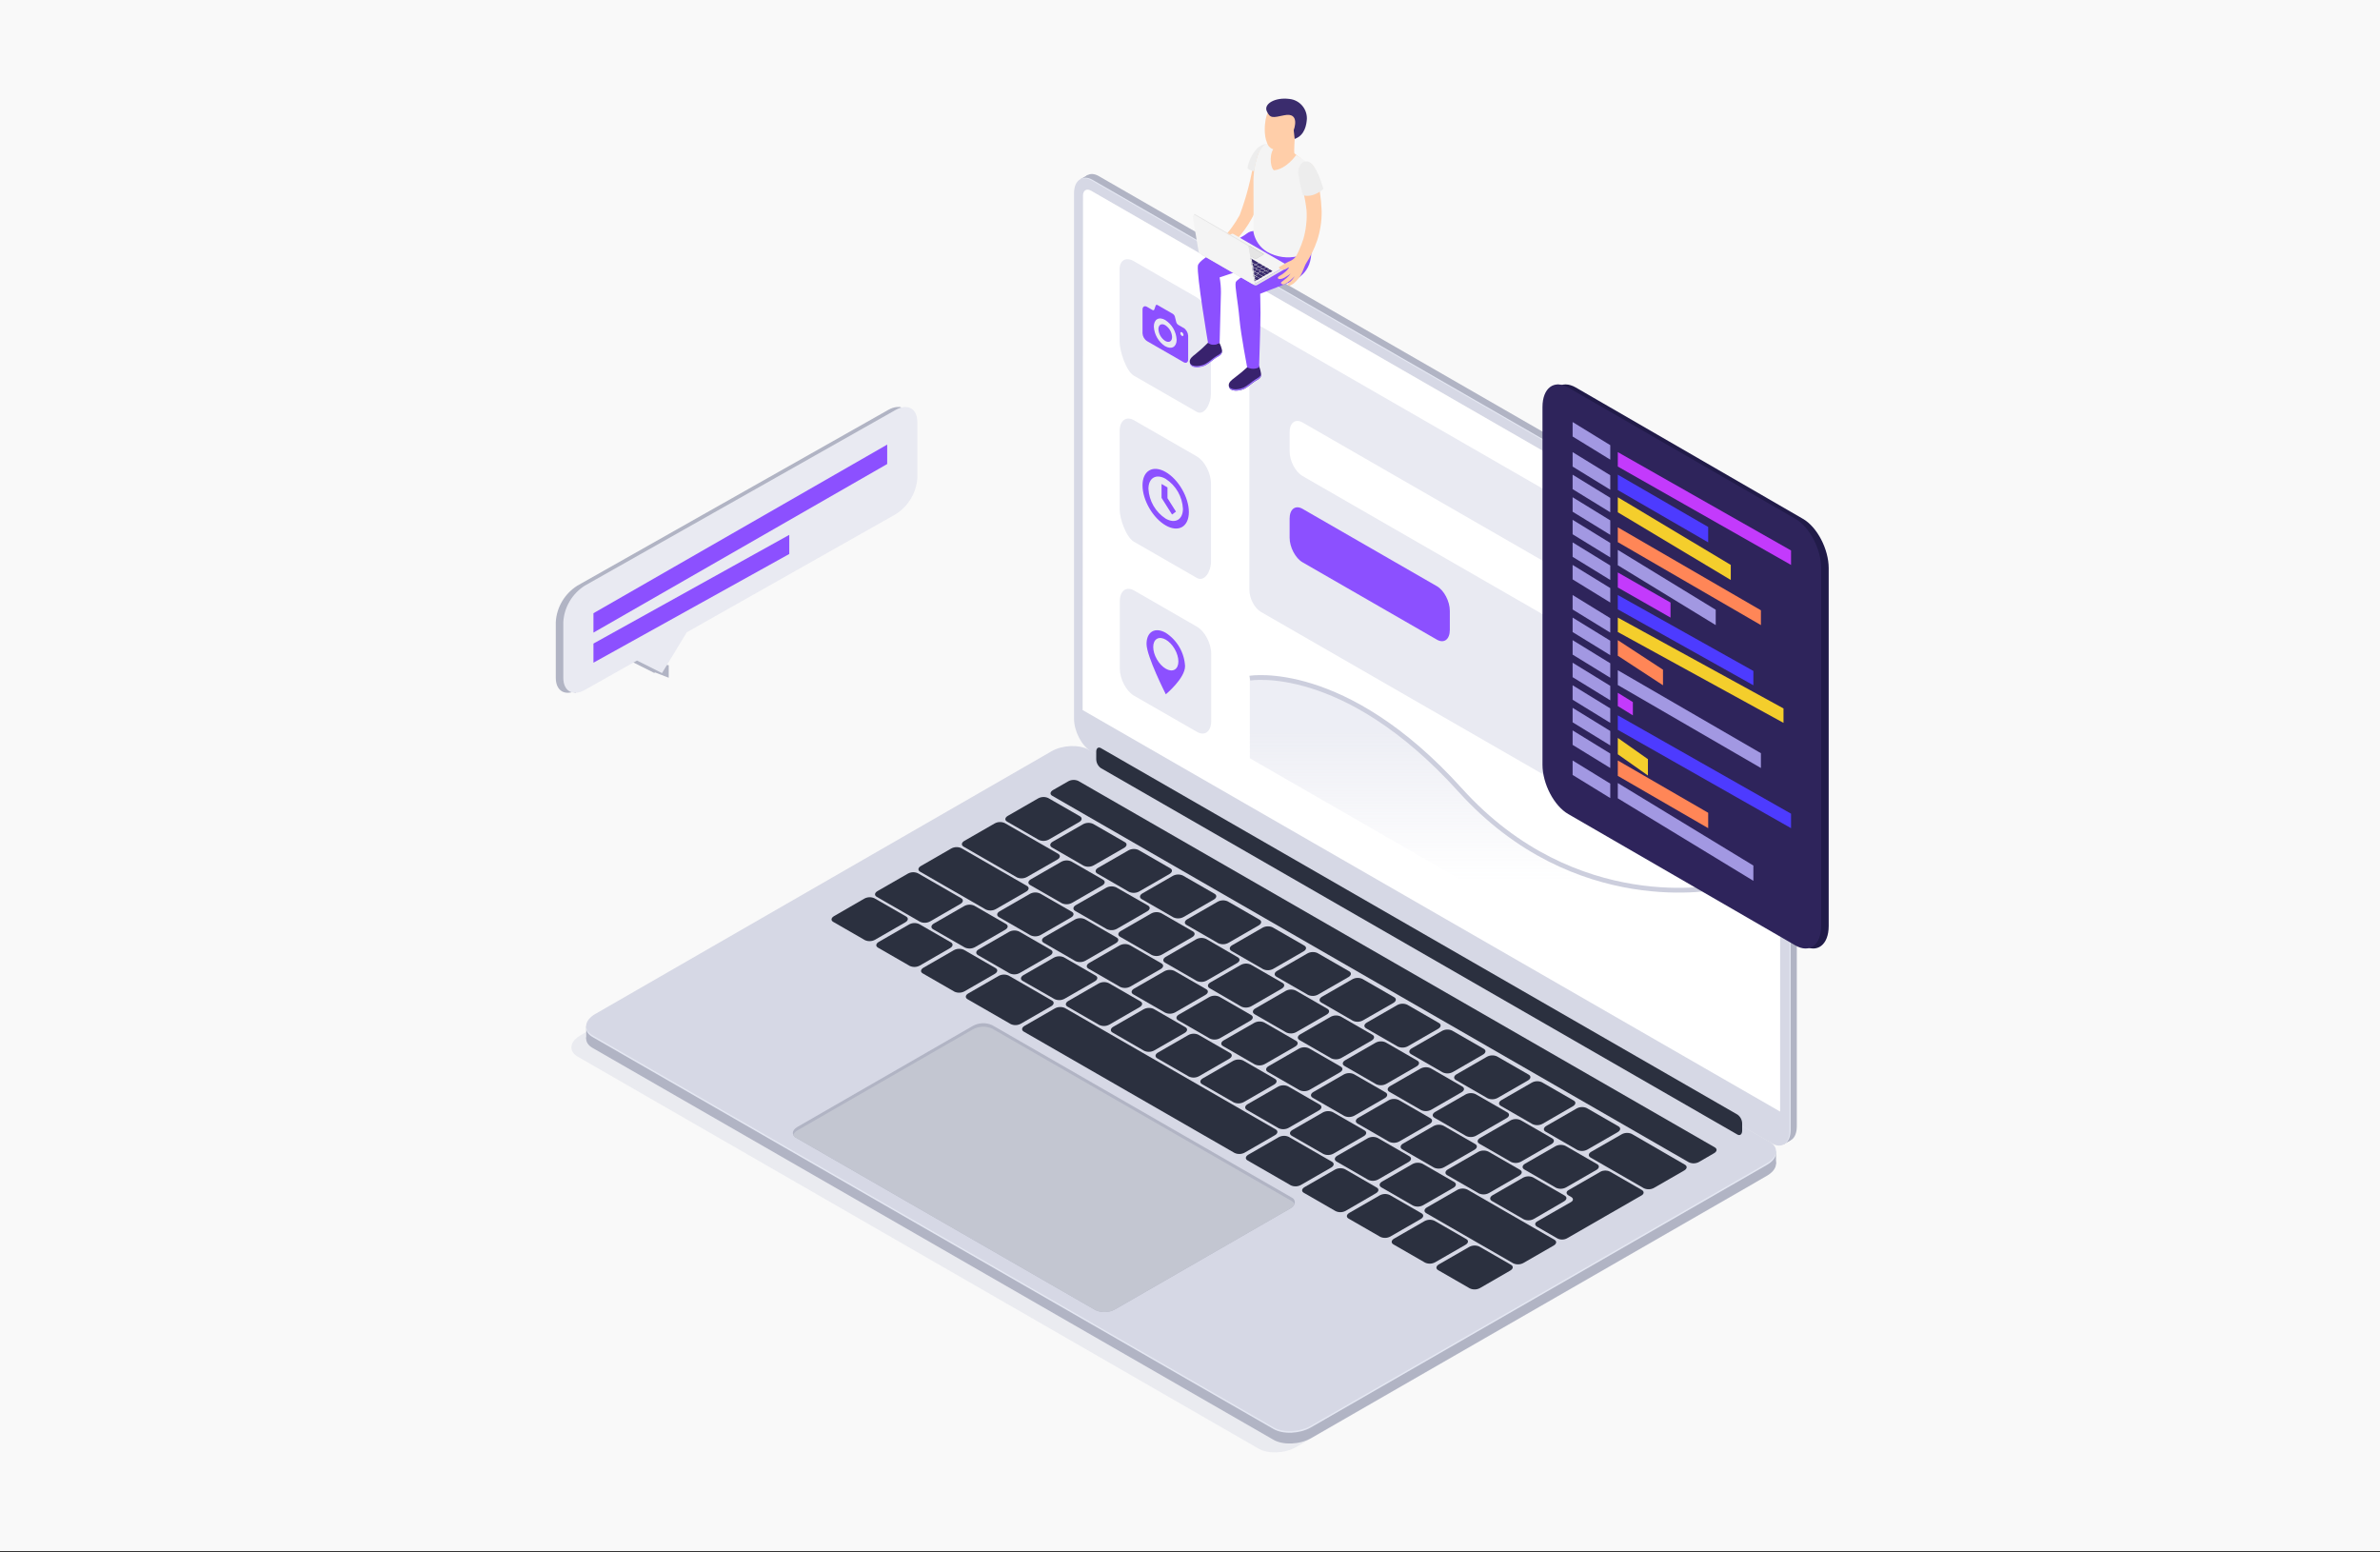 <svg xmlns="http://www.w3.org/2000/svg" xmlns:xlink="http://www.w3.org/1999/xlink" width="529" height="345" version="1.1" viewBox="0 0 529 345"><rect x="0" y="0" width="529" height="345" fill="#333333" stroke="none"/><title>1</title><desc>Created with Sketch.</desc><defs><linearGradient id="linearGradient-1" x1="49.669%" x2="49.669%" y1="74.996%" y2="18.357%"><stop offset="21%" stop-color="#FFF" stop-opacity="0"/><stop offset="100%" stop-color="#FFF" stop-opacity=".2"/></linearGradient><linearGradient id="linearGradient-2" x1="50.657%" x2="50.657%" y1="19.567%" y2="59.767%"><stop offset="0%" stop-color="#E9EAF2" stop-opacity=".8"/><stop offset="100%" stop-color="#E9EAF2" stop-opacity="0"/></linearGradient></defs><g id="Agency-2" fill="none" fill-rule="evenodd" stroke="none" stroke-width="1"><g id="Agency-1" transform="translate(-360, -4698)"><g id="1" transform="translate(360, 4698)"><rect id="Rectangle-Copy-22" width="529" height="344.697" x="0" y="0" fill="#F9F9F9"/><g id="app_development_SVG" transform="translate(123.533, 21.917)"><g id="Laptop" transform="translate(3.348, 16.715)"><path id="Path" fill="#B1B4C4" fill-rule="nonzero" d="M268.65,214.547 L117.341,127.432 C115.217,126.226 113.499,122.932 113.499,120.114 L113.499,3.397 C113.499,0.573 115.217,-0.724 117.341,0.501 L268.65,87.615 C270.774,88.822 272.492,92.116 272.492,94.933 L272.492,211.651 C272.516,214.474 270.798,215.771 268.65,214.547 Z"/><polygon id="Path" fill="#B1B4C4" fill-rule="nonzero" points="269.455 215.753 271.131 214.788 270.405 209.835"/><path id="Path" fill="#B1B4C4" fill-rule="nonzero" d="M113.226,1.207 L114.878,0.253 L117.25,1.605 C117.25,1.605 114.721,1.985 114.66,1.973 C114.6,1.961 113.226,1.207 113.226,1.207 Z"/><path id="Path" fill="#E4E7F2" fill-rule="nonzero" d="M267.289,215.373 L115.955,128.235 C113.831,127.028 112.107,123.734 112.107,120.911 L112.107,4.223 C112.107,1.4 113.831,0.103 115.955,1.327 L267.289,88.442 C269.412,89.648 271.131,92.942 271.131,95.766 L271.131,212.453 C271.131,215.271 269.412,216.58 267.289,215.373 Z"/><path id="Path" fill="#D6D8E5" fill-rule="nonzero" d="M267.022,215.5 L115.689,128.385 C113.565,127.179 111.841,123.885 111.841,121.062 L111.841,4.344 C111.841,1.526 113.565,0.229 115.689,1.448 L267.022,88.562 C269.14,89.769 270.865,93.063 270.865,95.886 L270.865,212.604 C270.865,215.428 269.14,216.725 267.022,215.5 Z"/><path id="Path" fill="#FFF" fill-rule="nonzero" d="M268.783,208.399 L113.753,119.167 L113.843,4.826 C113.843,3.656 114.666,3.179 115.659,3.765 L266.992,90.879 C268.07,91.591 268.743,92.771 268.807,94.058 L268.783,208.399 Z"/><path id="Path" fill="url(#linearGradient-1)" fill-rule="nonzero" d="M268.735,208.405 L113.753,119.173 L113.801,4.826 C113.801,3.656 114.624,3.179 115.616,3.765 L266.95,90.879 C268.027,91.592 268.7,92.771 268.765,94.058 L268.735,208.405 Z" opacity=".5"/><path id="Path" fill="#D6D8E5" fill-rule="nonzero" d="M152.882,283.321 L1.549,196.207 C-0.575,195 -0.309,192.853 2.154,191.441 L103.533,133.079 C105.953,131.673 109.693,131.516 111.81,132.741 L263.15,219.856 C265.268,221.062 265.001,223.21 262.545,224.622 L161.16,282.984 C158.709,284.389 155,284.546 152.882,283.321 Z" opacity=".4"/><path id="Path" fill="#B1B4C4" fill-rule="nonzero" d="M156.186,281.343 L4.841,194.258 C2.717,193.052 2.983,190.904 5.446,189.492 L106.825,131.136 C109.245,129.725 112.984,129.568 115.108,130.793 L266.441,217.907 C268.565,219.114 268.299,221.261 265.836,222.673 L164.469,281.005 C162.019,282.41 158.31,282.567 156.186,281.343 Z"/><polygon id="Path" fill="#B1B4C4" fill-rule="nonzero" points="3.419 192.261 3.419 189.414 6.625 190.753"/><polygon id="Path" fill="#B1B4C4" fill-rule="nonzero" points="267.875 220.007 267.875 217.225 265.504 218.04 267.077 220.344"/><path id="Path" fill="#E4E7F2" fill-rule="nonzero" d="M156.186,278.948 L4.841,191.845 C2.717,190.639 2.983,188.491 5.446,187.079 L106.825,128.717 C109.245,127.306 112.984,127.155 115.108,128.379 L266.441,215.494 C268.565,216.701 268.299,218.848 265.836,220.26 L164.469,278.604 C162.019,280.015 158.31,280.172 156.186,278.948 Z"/><path id="Path" fill="#D6D8E5" fill-rule="nonzero" d="M156.186,278.58 L4.841,191.465 C2.717,190.258 2.983,188.105 5.446,186.699 L106.825,128.337 C109.245,126.925 112.984,126.775 115.108,127.993 L266.441,215.114 C268.565,216.32 268.299,218.468 265.836,219.88 L164.469,278.236 C162.019,279.647 158.31,279.798 156.186,278.58 Z"/><path id="Path" fill="#2B303F" fill-rule="nonzero" d="M104.017,148.022 L96.974,143.968 C96.369,143.636 96.472,143.057 97.131,142.677 L103.86,138.804 C104.549,138.422 105.38,138.388 106.099,138.714 L113.148,142.768 C113.722,143.1 113.65,143.679 112.984,144.059 L106.262,147.932 C105.57,148.315 104.738,148.348 104.017,148.022 Z"/><path id="Path" fill="#2B303F" fill-rule="nonzero" d="M113.995,153.766 L106.946,149.706 C106.371,149.38 106.443,148.801 107.109,148.415 L113.831,144.547 C114.523,144.165 115.356,144.131 116.076,144.457 L123.119,148.511 C123.724,148.843 123.621,149.422 122.962,149.802 L116.233,153.669 C115.546,154.057 114.713,154.092 113.995,153.766 Z"/><path id="Path" fill="#2B303F" fill-rule="nonzero" d="M124.081,159.575 L117.038,155.515 C116.433,155.183 116.536,154.604 117.196,154.224 L123.924,150.357 C124.612,149.97 125.444,149.934 126.163,150.261 L133.212,154.321 C133.817,154.646 133.714,155.226 133.048,155.612 L126.326,159.479 C125.634,159.86 124.803,159.895 124.081,159.575 L124.081,159.575 Z"/><path id="Path" fill="#2B303F" fill-rule="nonzero" d="M133.944,165.246 L126.895,161.192 C126.32,160.86 126.393,160.281 127.058,159.901 L133.78,156.028 C134.472,155.645 135.305,155.612 136.025,155.937 L143.074,159.992 C143.649,160.323 143.576,160.903 142.911,161.283 L136.189,165.156 C135.497,165.538 134.664,165.572 133.944,165.246 Z"/><path id="Path" fill="#2B303F" fill-rule="nonzero" d="M143.921,170.989 L136.872,166.935 C136.267,166.604 136.37,166.024 137.036,165.644 L143.758,161.771 C144.45,161.389 145.282,161.355 146.003,161.681 L153.046,165.735 C153.621,166.067 153.548,166.646 152.882,167.026 L146.16,170.899 C145.471,171.282 144.64,171.315 143.921,170.989 L143.921,170.989 Z"/><path id="Path" fill="#2B303F" fill-rule="nonzero" d="M153.893,176.763 L146.85,172.709 C146.275,172.377 146.342,171.798 147.007,171.418 L153.73,167.545 C154.421,167.162 155.254,167.128 155.974,167.454 L163.023,171.508 C163.598,171.84 163.526,172.419 162.86,172.799 L156.138,176.672 C155.446,177.055 154.613,177.089 153.893,176.763 L153.893,176.763 Z"/><path id="Path" fill="#2B303F" fill-rule="nonzero" d="M163.87,182.476 L156.821,178.422 C156.247,178.09 156.319,177.511 156.985,177.131 L163.707,173.258 C164.399,172.875 165.231,172.842 165.952,173.167 L172.995,177.221 C173.57,177.553 173.497,178.132 172.838,178.512 L166.109,182.38 C165.421,182.767 164.589,182.803 163.87,182.476 Z"/><path id="Path" fill="#2B303F" fill-rule="nonzero" d="M173.842,188.225 L166.799,184.165 C166.224,183.833 166.297,183.26 166.956,182.874 L173.685,179.007 C174.372,178.62 175.205,178.584 175.923,178.911 L182.972,182.971 C183.577,183.303 183.475,183.876 182.809,184.262 L176.075,188.123 C175.389,188.508 174.56,188.546 173.842,188.225 Z"/><path id="Path" fill="#2B303F" fill-rule="nonzero" d="M183.82,193.957 L176.77,189.903 C176.196,189.571 176.268,188.992 176.934,188.611 L183.656,184.744 C184.346,184.357 185.18,184.321 185.901,184.648 L192.944,188.708 C193.519,189.034 193.446,189.613 192.787,189.999 L186.064,193.866 C185.373,194.249 184.54,194.282 183.82,193.957 L183.82,193.957 Z"/><path id="Path" fill="#2B303F" fill-rule="nonzero" d="M193.791,199.688 L186.748,195.634 C186.173,195.302 186.246,194.723 186.905,194.343 L193.622,190.482 C194.311,190.099 195.142,190.065 195.86,190.391 L202.909,194.445 C203.484,194.777 203.412,195.356 202.746,195.736 L196.042,199.609 C195.347,199.99 194.511,200.019 193.791,199.688 L193.791,199.688 Z"/><path id="Path" fill="#2B303F" fill-rule="nonzero" d="M203.769,205.443 L196.72,201.389 C196.145,201.057 196.217,200.478 196.883,200.098 L203.605,196.225 C204.297,195.842 205.13,195.809 205.85,196.134 L212.899,200.189 C213.474,200.52 213.401,201.1 212.736,201.48 L206.013,205.353 C205.322,205.735 204.489,205.769 203.769,205.443 Z"/><path id="Path" fill="#2B303F" fill-rule="nonzero" d="M213.746,211.186 L206.697,207.132 C206.122,206.801 206.195,206.221 206.86,205.841 L213.589,201.968 C214.281,201.586 215.113,201.552 215.834,201.878 L222.877,205.932 C223.482,206.264 223.379,206.843 222.713,207.223 L216.009,211.096 C215.313,211.487 214.471,211.52 213.746,211.186 Z"/><path id="Path" fill="#2B303F" fill-rule="nonzero" d="M223.718,216.93 L216.675,212.87 C216.07,212.538 216.166,211.965 216.832,211.579 L223.554,207.712 C224.245,207.327 225.078,207.291 225.799,207.615 L232.848,211.675 C233.423,212.007 233.35,212.58 232.685,212.966 L225.962,216.833 C225.273,217.221 224.439,217.257 223.718,216.93 Z"/><path id="Path" fill="#2B303F" fill-rule="nonzero" d="M238.499,225.436 L226.646,218.613 C226.071,218.281 226.144,217.702 226.81,217.322 L233.556,213.455 C234.246,213.067 235.08,213.031 235.801,213.358 L247.624,220.2 C248.199,220.531 248.126,221.111 247.467,221.491 L240.738,225.364 C240.046,225.741 239.215,225.767 238.499,225.436 Z"/><path id="Path" fill="#2B303F" fill-rule="nonzero" d="M109.148,162.103 L102.099,158.061 C101.494,157.729 101.597,157.15 102.262,156.77 L108.985,152.897 C109.676,152.514 110.509,152.481 111.23,152.806 L118.273,156.854 C118.847,157.186 118.775,157.765 118.115,158.146 L111.387,162.019 C110.696,162.399 109.866,162.431 109.148,162.103 Z"/><path id="Path" fill="#2B303F" fill-rule="nonzero" d="M119.138,167.858 L112.095,163.804 C111.52,163.473 111.593,162.893 112.252,162.513 L118.98,158.664 C119.67,158.282 120.501,158.248 121.219,158.574 L128.274,162.604 C128.849,162.936 128.777,163.515 128.111,163.895 L121.389,167.768 C120.695,168.153 119.86,168.186 119.138,167.858 Z"/><path id="Path" fill="#2B303F" fill-rule="nonzero" d="M129.134,173.608 L122.084,169.554 C121.479,169.222 121.582,168.643 122.248,168.263 L128.97,164.39 C129.662,164.007 130.494,163.973 131.215,164.299 L138.258,168.353 C138.833,168.685 138.76,169.264 138.101,169.644 L131.372,173.517 C130.683,173.9 129.852,173.933 129.134,173.608 Z"/><path id="Path" fill="#2B303F" fill-rule="nonzero" d="M139.123,179.363 L132.074,175.303 C131.499,174.977 131.572,174.398 132.238,174.012 L138.96,170.127 C139.651,169.742 140.483,169.706 141.205,170.03 L148.242,174.108 C148.816,174.44 148.744,175.013 148.078,175.4 L141.356,179.267 C140.669,179.65 139.841,179.686 139.123,179.363 Z"/><path id="Path" fill="#2B303F" fill-rule="nonzero" d="M149.034,185.07 L141.991,180.986 C141.416,180.654 141.489,180.081 142.149,179.695 L148.877,175.828 C149.565,175.44 150.397,175.405 151.116,175.731 L158.165,179.791 C158.77,180.117 158.667,180.696 158.001,181.082 L151.267,184.974 C150.579,185.354 149.752,185.39 149.034,185.07 Z"/><path id="Path" fill="#2B303F" fill-rule="nonzero" d="M159.03,190.82 L151.981,186.765 C151.406,186.434 151.479,185.854 152.144,185.474 L158.867,181.589 C159.558,181.206 160.391,181.173 161.111,181.499 L168.154,185.553 C168.729,185.885 168.657,186.464 167.997,186.844 L161.269,190.717 C160.581,191.103 159.75,191.142 159.03,190.82 Z"/><path id="Path" fill="#2B303F" fill-rule="nonzero" d="M169.02,196.569 L161.971,192.515 C161.396,192.183 161.468,191.604 162.134,191.224 L168.856,187.357 C169.546,186.969 170.38,186.933 171.101,187.26 L178.15,191.32 C178.725,191.646 178.652,192.225 177.987,192.611 L171.264,196.478 C170.573,196.861 169.74,196.895 169.02,196.569 L169.02,196.569 Z"/><path id="Path" fill="#2B303F" fill-rule="nonzero" d="M179.009,202.324 L171.966,198.27 C171.391,197.938 171.464,197.359 172.13,196.979 L178.852,193.106 C179.541,192.723 180.372,192.69 181.091,193.015 L188.14,197.07 C188.715,197.401 188.642,197.981 187.976,198.361 L181.254,202.234 C180.562,202.616 179.73,202.65 179.009,202.324 Z"/><path id="Path" fill="#2B303F" fill-rule="nonzero" d="M189.005,208.074 L181.956,204.019 C181.351,203.688 181.454,203.108 182.119,202.728 L188.842,198.855 C189.533,198.473 190.366,198.439 191.086,198.765 L198.129,202.819 C198.704,203.151 198.638,203.73 197.972,204.11 L191.25,207.983 C190.558,208.366 189.725,208.399 189.005,208.074 Z"/><path id="Path" fill="#2B303F" fill-rule="nonzero" d="M198.995,213.829 L191.952,209.769 C191.377,209.443 191.449,208.864 192.109,208.478 L198.837,204.611 C199.527,204.229 200.356,204.193 201.076,204.514 L208.143,208.574 C208.718,208.906 208.645,209.485 207.98,209.865 L201.258,213.732 C200.563,214.126 199.72,214.162 198.995,213.829 Z"/><path id="Path" fill="#2B303F" fill-rule="nonzero" d="M208.99,219.596 L201.941,215.542 C201.366,215.21 201.439,214.631 202.105,214.251 L208.827,210.378 C209.519,209.995 210.351,209.962 211.072,210.288 L218.115,214.342 C218.69,214.673 218.617,215.253 217.957,215.633 L211.229,219.506 C210.539,219.888 209.709,219.922 208.99,219.596 Z"/><path id="Path" fill="#2B303F" fill-rule="nonzero" d="M218.98,225.334 L211.937,221.273 C211.362,220.942 211.429,220.368 212.094,219.982 L218.817,216.115 C219.507,215.731 220.34,215.695 221.061,216.019 L228.11,220.079 C228.685,220.411 228.613,220.984 227.947,221.37 L221.225,225.237 C220.535,225.625 219.701,225.66 218.98,225.334 Z"/><path id="Path" fill="#2B303F" fill-rule="nonzero" d="M99.152,156.354 L87.305,149.531 C86.73,149.199 86.803,148.626 87.463,148.24 L94.191,144.372 C94.879,143.985 95.711,143.949 96.43,144.276 L108.307,151.099 C108.882,151.431 108.809,152.01 108.144,152.39 L101.397,156.251 C100.707,156.638 99.875,156.676 99.152,156.354 Z"/><path id="Path" fill="#2B303F" fill-rule="nonzero" d="M238.015,225.804 L230.972,221.75 C230.315,221.415 229.536,221.415 228.879,221.75 L221.775,225.84 C221.17,226.172 221.17,226.709 221.775,227.047 L222.338,227.373 C222.871,227.674 222.865,228.175 222.338,228.483 L214.799,232.802 C214.194,233.14 214.194,233.677 214.799,234.009 L219.283,236.591 C219.938,236.923 220.714,236.923 221.37,236.591 L228.401,232.549 L229.853,231.71 L230.9,231.107 L231.953,230.504 L238.003,227.023 C238.59,226.673 238.59,226.136 238.015,225.804 Z"/><path id="Path" fill="#2B303F" fill-rule="nonzero" d="M65.384,170.308 L58.341,166.254 C57.736,165.922 57.838,165.343 58.498,164.963 L65.226,161.077 C65.916,160.695 66.747,160.661 67.465,160.987 L74.514,165.041 C75.089,165.373 75.016,165.952 74.351,166.332 L67.628,170.205 C66.939,170.592 66.106,170.63 65.384,170.308 Z"/><path id="Path" fill="#2B303F" fill-rule="nonzero" d="M75.331,176.033 L68.288,171.979 C67.683,171.647 67.786,171.068 68.445,170.688 L75.174,166.815 C75.863,166.432 76.694,166.399 77.412,166.724 L84.461,170.778 C85.036,171.11 84.964,171.689 84.298,172.069 L77.576,175.942 C76.884,176.325 76.051,176.359 75.331,176.033 Z"/><path id="Path" fill="#2B303F" fill-rule="nonzero" d="M85.278,181.758 L78.235,177.704 C77.63,177.372 77.727,176.793 78.393,176.413 L85.115,172.54 C85.807,172.157 86.639,172.124 87.36,172.449 L94.391,176.504 C94.965,176.835 94.893,177.414 94.227,177.795 L87.505,181.668 C86.818,182.044 85.994,182.078 85.278,181.758 Z"/><path id="Path" fill="#2B303F" fill-rule="nonzero" d="M169.988,230.522 L162.939,226.462 C162.334,226.136 162.436,225.557 163.102,225.171 L169.824,221.304 C170.515,220.919 171.348,220.883 172.069,221.207 L179.1,225.267 C179.705,225.599 179.602,226.172 178.937,226.558 L172.226,230.455 C171.534,230.833 170.702,230.858 169.988,230.522 Z"/><path id="Path" fill="#2B303F" fill-rule="nonzero" d="M179.929,236.247 L172.886,232.193 C172.281,231.861 172.384,231.282 173.043,230.902 L179.772,227.029 C180.461,226.646 181.292,226.613 182.01,226.938 L189.059,230.992 C189.664,231.324 189.562,231.903 188.896,232.283 L182.174,236.156 C181.482,236.539 180.649,236.573 179.929,236.247 L179.929,236.247 Z"/><path id="Path" fill="#2B303F" fill-rule="nonzero" d="M189.876,241.972 L182.833,237.918 C182.258,237.586 182.331,237.007 182.991,236.627 L189.719,232.754 C190.409,232.371 191.239,232.338 191.958,232.663 L199.007,236.718 C199.612,237.049 199.509,237.629 198.843,238.009 L192.121,241.882 C191.429,242.264 190.597,242.298 189.876,241.972 Z"/><path id="Path" fill="#2B303F" fill-rule="nonzero" d="M199.824,247.697 L192.781,243.643 C192.206,243.311 192.278,242.732 192.938,242.352 L199.672,238.479 C200.362,238.097 201.193,238.063 201.911,238.389 L208.96,242.443 C209.565,242.775 209.462,243.354 208.797,243.734 L202.093,247.607 C201.394,247.998 200.551,248.031 199.824,247.697 L199.824,247.697 Z"/><path id="Path" fill="#2B303F" fill-rule="nonzero" d="M97.785,188.961 L88.176,183.429 C87.602,183.097 87.674,182.518 88.34,182.138 L95.062,178.265 C95.754,177.882 96.587,177.849 97.307,178.175 L106.915,183.707 C107.52,184.039 107.418,184.612 106.752,184.998 L100.03,188.865 C99.34,189.252 98.506,189.288 97.785,188.961 L97.785,188.961 Z"/><path id="Path" fill="#2B303F" fill-rule="nonzero" d="M160.04,224.797 L150.432,219.264 C149.827,218.933 149.93,218.354 150.589,217.973 L157.318,214.1 C158.007,213.718 158.838,213.684 159.556,214.01 L169.165,219.542 C169.74,219.874 169.667,220.447 169.007,220.833 L162.279,224.7 C161.591,225.088 160.759,225.123 160.04,224.797 L160.04,224.797 Z"/><path id="Path" fill="#2B303F" fill-rule="nonzero" d="M147.528,217.593 L100.689,190.639 C100.114,190.307 100.187,189.728 100.847,189.347 L107.575,185.474 C108.265,185.092 109.095,185.058 109.814,185.384 L156.658,212.357 C157.233,212.689 157.16,213.268 156.495,213.648 L149.772,217.521 C149.078,217.898 148.245,217.925 147.528,217.593 L147.528,217.593 Z"/><path id="Path" fill="#2B303F" fill-rule="nonzero" d="M102.19,169.234 L95.147,165.18 C94.572,164.848 94.645,164.269 95.31,163.889 L102.033,160.016 C102.722,159.633 103.553,159.599 104.271,159.925 L111.332,163.979 C111.937,164.311 111.835,164.89 111.169,165.27 L104.447,169.143 C103.752,169.53 102.914,169.564 102.19,169.234 Z"/><path id="Path" fill="#2B303F" fill-rule="nonzero" d="M112.155,174.953 L105.112,170.893 C104.538,170.561 104.61,169.988 105.27,169.602 L111.998,165.735 C112.687,165.35 113.517,165.314 114.237,165.638 L121.286,169.698 C121.891,170.03 121.788,170.603 121.122,170.989 L114.4,174.857 C113.71,175.244 112.876,175.28 112.155,174.953 Z"/><path id="Path" fill="#2B303F" fill-rule="nonzero" d="M122.121,180.702 L115.072,176.648 C114.467,176.317 114.57,175.737 115.235,175.357 L121.957,171.484 C122.649,171.101 123.482,171.068 124.202,171.394 L131.245,175.448 C131.85,175.78 131.753,176.359 131.088,176.739 L124.366,180.612 C123.674,180.995 122.841,181.028 122.121,180.702 Z"/><path id="Path" fill="#2B303F" fill-rule="nonzero" d="M132.086,186.416 L125.037,182.361 C124.432,182.03 124.535,181.45 125.201,181.07 L131.905,177.221 C132.596,176.839 133.429,176.805 134.15,177.131 L141.193,181.185 C141.798,181.517 141.695,182.096 141.035,182.476 L134.325,186.349 C133.632,186.724 132.801,186.749 132.086,186.416 Z"/><path id="Path" fill="#2B303F" fill-rule="nonzero" d="M142.046,192.177 L135.003,188.123 C134.398,187.791 134.5,187.212 135.16,186.832 L141.888,182.959 C142.578,182.576 143.409,182.542 144.127,182.868 L151.176,186.922 C151.781,187.254 151.678,187.833 151.013,188.213 L144.29,192.086 C143.599,192.469 142.766,192.503 142.046,192.177 Z"/><path id="Path" fill="#2B303F" fill-rule="nonzero" d="M152.011,197.914 L144.968,193.854 C144.363,193.522 144.46,192.949 145.125,192.563 L151.872,188.696 C152.562,188.308 153.396,188.273 154.117,188.599 L161.166,192.66 C161.741,192.991 161.668,193.564 161.002,193.951 L154.28,197.818 C153.584,198.213 152.739,198.249 152.011,197.914 Z"/><path id="Path" fill="#2B303F" fill-rule="nonzero" d="M161.977,203.645 L154.928,199.591 C154.353,199.259 154.425,198.68 155.091,198.3 L161.813,194.427 C162.505,194.044 163.338,194.011 164.058,194.337 L171.101,198.391 C171.706,198.723 171.603,199.302 170.944,199.682 L164.215,203.555 C163.526,203.938 162.695,203.971 161.977,203.645 L161.977,203.645 Z"/><path id="Path" fill="#2B303F" fill-rule="nonzero" d="M171.942,209.383 L164.893,205.329 C164.318,204.997 164.391,204.418 165.056,204.038 L171.779,200.164 C172.47,199.782 173.303,199.748 174.023,200.074 L181.066,204.128 C181.641,204.46 181.569,205.039 180.903,205.419 L174.181,209.292 C173.491,209.675 172.66,209.708 171.942,209.383 Z"/><path id="Path" fill="#2B303F" fill-rule="nonzero" d="M181.901,215.12 L174.865,211.066 C174.29,210.734 174.362,210.155 175.022,209.775 L181.75,205.902 C182.44,205.519 183.271,205.485 183.989,205.811 L191.038,209.865 C191.613,210.197 191.54,210.776 190.875,211.156 L184.152,215.029 C183.459,215.414 182.624,215.448 181.901,215.12 L181.901,215.12 Z"/><path id="Path" fill="#2B303F" fill-rule="nonzero" d="M191.867,220.857 L184.818,216.797 C184.243,216.465 184.316,215.892 184.981,215.506 L191.704,211.639 C192.393,211.251 193.228,211.216 193.948,211.542 L200.997,215.603 C201.572,215.928 201.5,216.507 200.834,216.894 L194.112,220.761 C193.421,221.145 192.588,221.181 191.867,220.857 Z"/><path id="Path" fill="#2B303F" fill-rule="nonzero" d="M201.832,226.588 L194.783,222.534 C194.209,222.202 194.281,221.623 194.947,221.243 L201.669,217.37 C202.361,216.987 203.193,216.954 203.914,217.28 L210.957,221.334 C211.562,221.666 211.459,222.245 210.799,222.625 L204.071,226.498 C203.382,226.881 202.551,226.914 201.832,226.588 Z"/><path id="Path" fill="#2B303F" fill-rule="nonzero" d="M211.774,232.326 L204.731,228.272 C204.156,227.94 204.228,227.361 204.894,226.981 L211.616,223.107 C212.306,222.725 213.137,222.691 213.855,223.017 L220.904,227.071 C221.479,227.403 221.406,227.982 220.741,228.362 L214.037,232.265 C213.335,232.644 212.494,232.667 211.774,232.326 L211.774,232.326 Z"/><path id="Path" fill="#2B303F" fill-rule="nonzero" d="M92.23,163.491 L77.654,155.105 C77.049,154.773 77.152,154.194 77.818,153.814 L84.54,149.941 C85.232,149.558 86.064,149.525 86.785,149.85 L101.355,158.236 C101.96,158.568 101.857,159.147 101.198,159.527 L94.469,163.4 C93.78,163.783 92.949,163.816 92.23,163.491 L92.23,163.491 Z"/><path id="Path" fill="#2B303F" fill-rule="nonzero" d="M87.577,171.937 L80.534,167.895 C79.96,167.563 80.026,166.99 80.692,166.604 L87.414,162.737 C88.104,162.349 88.938,162.313 89.659,162.64 L96.708,166.7 C97.283,167.026 97.21,167.605 96.545,167.991 L89.822,171.858 C89.129,172.237 88.296,172.266 87.577,171.937 L87.577,171.937 Z"/><path id="Path" fill="#2B303F" fill-rule="nonzero" d="M97.543,177.686 L90.494,173.632 C89.919,173.3 89.992,172.721 90.657,172.341 L97.38,168.468 C98.071,168.085 98.904,168.051 99.624,168.377 L106.667,172.431 C107.272,172.763 107.17,173.342 106.51,173.722 L99.782,177.595 C99.092,177.978 98.261,178.012 97.543,177.686 Z"/><path id="Path" fill="#2B303F" fill-rule="nonzero" d="M107.502,183.399 L100.441,179.363 C99.836,179.031 99.939,178.458 100.605,178.072 L107.327,174.205 C108.018,173.82 108.85,173.785 109.572,174.108 L116.621,178.169 C117.226,178.5 117.123,179.074 116.457,179.46 L109.735,183.327 C109.044,183.702 108.216,183.729 107.502,183.399 Z"/><path id="Path" fill="#2B303F" fill-rule="nonzero" d="M117.462,189.154 L110.419,185.1 C109.814,184.769 109.917,184.189 110.582,183.809 L117.304,179.936 C117.994,179.554 118.825,179.52 119.543,179.846 L126.592,183.9 C127.167,184.232 127.094,184.811 126.429,185.191 L119.707,189.064 C119.015,189.447 118.182,189.48 117.462,189.154 L117.462,189.154 Z"/><path id="Path" fill="#2B303F" fill-rule="nonzero" d="M127.427,194.892 L120.408,190.838 C119.834,190.506 119.906,189.927 120.572,189.547 L127.294,185.673 C127.986,185.291 128.818,185.257 129.539,185.583 L136.582,189.637 C137.157,189.969 137.09,190.548 136.425,190.928 L129.702,194.795 C129.004,195.193 128.156,195.229 127.427,194.892 Z"/><path id="Path" fill="#2B303F" fill-rule="nonzero" d="M137.387,200.623 L130.344,196.569 C129.769,196.237 129.841,195.658 130.501,195.278 L137.229,191.405 C137.919,191.022 138.75,190.988 139.468,191.314 L146.517,195.368 C147.092,195.7 147.019,196.279 146.354,196.659 L139.631,200.532 C138.94,200.915 138.107,200.949 137.387,200.623 Z"/><path id="Path" fill="#2B303F" fill-rule="nonzero" d="M147.352,206.36 L140.303,202.306 C139.728,201.974 139.801,201.395 140.466,201.015 L147.189,197.142 C147.88,196.759 148.713,196.726 149.434,197.051 L156.477,201.106 C157.051,201.437 156.979,202.017 156.319,202.397 L149.597,206.27 C148.905,206.652 148.073,206.686 147.352,206.36 L147.352,206.36 Z"/><path id="Path" fill="#2B303F" fill-rule="nonzero" d="M157.318,212.097 L150.275,208.037 C149.7,207.706 149.772,207.132 150.432,206.746 L157.16,202.879 C157.848,202.492 158.68,202.456 159.399,202.783 L166.448,206.843 C167.023,207.169 166.95,207.748 166.285,208.134 L159.562,212.001 C158.872,212.386 158.039,212.421 157.318,212.097 Z"/><path id="Path" fill="#2B303F" fill-rule="nonzero" d="M167.277,217.829 L160.228,213.775 C159.653,213.443 159.726,212.864 160.391,212.484 L167.114,208.61 C167.805,208.228 168.638,208.194 169.358,208.52 L176.401,212.574 C176.976,212.906 176.904,213.485 176.244,213.865 L169.516,217.738 C168.826,218.121 167.995,218.154 167.277,217.829 L167.277,217.829 Z"/><path id="Path" fill="#2B303F" fill-rule="nonzero" d="M177.236,223.566 L170.193,219.506 C169.619,219.18 169.691,218.601 170.351,218.215 L177.079,214.348 C177.768,213.963 178.598,213.927 179.318,214.251 L186.361,218.311 C186.936,218.643 186.863,219.216 186.197,219.602 L179.475,223.469 C178.787,223.855 177.956,223.891 177.236,223.566 Z"/><path id="Path" fill="#2B303F" fill-rule="nonzero" d="M187.202,229.297 L180.153,225.243 C179.578,224.911 179.651,224.332 180.316,223.952 L187.038,220.079 C187.73,219.696 188.563,219.663 189.283,219.988 L196.326,224.043 C196.901,224.374 196.828,224.953 196.169,225.334 L189.441,229.207 C188.751,229.589 187.92,229.623 187.202,229.297 Z"/><path id="Path" fill="#2B303F" fill-rule="nonzero" d="M209.493,242.135 L190.13,230.98 C189.556,230.648 189.622,230.069 190.288,229.689 L197.01,225.816 C197.702,225.433 198.534,225.4 199.255,225.726 L218.617,236.88 C219.192,237.206 219.119,237.785 218.454,238.171 L211.731,242.039 C211.042,242.421 210.212,242.457 209.493,242.135 Z"/><path id="Path" fill="#2B303F" fill-rule="nonzero" d="M77.618,166.217 L68.01,160.685 C67.405,160.354 67.507,159.774 68.167,159.394 L74.895,155.527 C75.583,155.14 76.415,155.104 77.134,155.431 L86.742,160.963 C87.317,161.295 87.245,161.874 86.585,162.254 L79.869,166.127 C79.176,166.514 78.34,166.547 77.618,166.217 Z"/><path id="Path" fill="#2B303F" fill-rule="nonzero" d="M248.507,219.675 L107.018,138.231 C106.413,137.905 106.516,137.326 107.182,136.94 L110.546,135.009 C111.234,134.625 112.065,134.589 112.785,134.913 L254.274,216.357 C254.848,216.688 254.776,217.262 254.11,217.648 L250.752,219.596 C250.058,219.975 249.226,220.004 248.507,219.675 Z"/><path id="Path" fill="#B1B4C4" fill-rule="nonzero" d="M160.857,228.935 C160.655,229.374 160.31,229.731 159.877,229.949 L120.947,252.361 C119.618,253.097 118.017,253.162 116.633,252.536 L50.075,214.233 C49.791,214.086 49.562,213.851 49.422,213.563 C49.18,212.96 49.519,212.29 50.402,211.784 L89.338,189.366 C90.667,188.629 92.268,188.564 93.652,189.191 L160.21,227.493 C160.767,227.734 161.048,228.36 160.857,228.935 Z"/><path id="Path" fill="#C3C6D1" fill-rule="nonzero" d="M160.857,228.935 C160.655,229.374 160.31,229.731 159.877,229.949 L120.947,252.361 C119.618,253.097 118.017,253.162 116.633,252.536 L50.075,214.233 C49.791,214.086 49.562,213.851 49.422,213.563 C49.628,213.129 49.973,212.775 50.402,212.556 L89.338,190.144 C90.667,189.406 92.267,189.339 93.652,189.963 L160.21,228.272 C160.492,228.417 160.72,228.65 160.857,228.935 L160.857,228.935 Z"/><path id="Path" fill="#2B303F" fill-rule="nonzero" d="M259.277,213.497 L117.788,132.053 C117.157,131.588 116.782,130.852 116.778,130.069 L116.778,128.41 C116.778,127.643 117.244,127.293 117.819,127.625 L259.308,209.069 C259.951,209.526 260.337,210.261 260.348,211.048 L260.348,212.707 C260.318,213.479 259.852,213.829 259.277,213.497 Z"/><path id="Path" fill="#E9EAF2" fill-rule="nonzero" d="M139.166,124.012 L125.188,115.982 C123.44,114.974 122.018,112.266 122.018,109.949 L122.018,95.006 C122.018,92.677 123.44,91.609 125.188,92.592 L139.166,100.646 C140.92,101.654 142.336,104.363 142.336,106.679 L142.336,121.623 C142.312,123.951 140.896,125.019 139.166,124.012 Z"/><path id="Path" fill="#E9EAF2" fill-rule="nonzero" d="M139.111,89.787 L125.158,81.757 C123.41,80.75 121.988,76.629 121.988,74.614 L121.988,57.167 C121.988,54.839 123.41,53.771 125.158,54.754 L139.111,62.784 C140.866,63.792 142.282,66.5 142.282,68.817 L142.282,86.264 C142.282,88.315 140.866,90.795 139.111,89.787 Z"/><path id="Shape" fill="#8C50FF" fill-rule="nonzero" d="M132.213,78.132 C129.376,76.497 127.064,72.503 127.064,69.233 C127.064,65.963 129.376,64.63 132.213,66.265 C135.051,67.9 137.368,71.894 137.368,75.163 C137.368,78.433 135.057,79.767 132.213,78.132 Z M132.213,67.785 C130.102,66.579 128.383,67.562 128.383,69.993 C128.523,72.688 129.947,75.155 132.213,76.629 C134.331,77.836 136.049,76.859 136.049,74.427 C135.91,71.729 134.484,69.26 132.213,67.785 L132.213,67.785 Z"/><polygon id="Path" fill="#8C50FF" fill-rule="nonzero" points="133.629 75.712 131.294 72.008 131.294 68.925 132.613 69.686 132.613 72.081 134.5 75.067"/><path id="Path" fill="#E9EAF2" fill-rule="nonzero" d="M139.093,52.884 L125.14,44.854 C123.391,43.841 121.97,39.304 121.97,37.283 L121.97,21.224 C121.97,19.209 123.391,18.388 125.14,19.414 L139.093,27.45 C140.965,28.664 142.144,30.697 142.263,32.921 L142.263,48.987 C142.263,50.984 140.848,53.892 139.093,52.884 Z"/><path id="Shape" fill="#8C50FF" fill-rule="nonzero" d="M132.116,33.633 C131.275,33.151 130.598,33.543 130.598,34.514 C130.654,35.58 131.219,36.556 132.116,37.138 C132.958,37.621 133.641,37.229 133.641,36.264 C133.58,35.195 133.014,34.219 132.116,33.633 L132.116,33.633 Z M136.176,34.237 L134.966,33.537 C134.77,33.403 134.629,33.204 134.567,32.976 L134.252,31.703 C134.186,31.475 134.043,31.276 133.847,31.142 L130.398,29.157 C130.229,29.06 130.053,29.103 129.999,29.259 L129.684,30.164 C129.652,30.238 129.588,30.294 129.51,30.314 C129.432,30.334 129.348,30.316 129.285,30.267 L128.075,29.567 C127.518,29.241 127.064,29.507 127.064,30.17 L127.064,35.431 C127.103,36.141 127.478,36.791 128.075,37.181 L136.195,41.856 C136.751,42.176 137.211,41.916 137.211,41.253 L137.211,35.974 C137.167,35.258 136.782,34.606 136.176,34.218 L136.176,34.237 Z M132.116,38.327 C130.621,37.352 129.68,35.726 129.581,33.947 C129.581,32.33 130.719,31.679 132.116,32.487 C133.615,33.459 134.558,35.087 134.652,36.867 C134.652,38.46 133.52,39.117 132.116,38.309 L132.116,38.327 Z M135.82,36.016 C135.613,35.882 135.483,35.658 135.469,35.413 C135.469,35.184 135.626,35.093 135.82,35.208 C136.028,35.34 136.161,35.565 136.176,35.811 C136.176,36.022 136.019,36.113 135.82,35.998 L135.82,36.016 Z"/><path id="Path" fill="#8C50FF" fill-rule="nonzero" d="M136.521,109.406 C136.521,112.127 132.244,115.662 132.244,115.662 C132.244,115.662 127.96,107.216 127.96,104.477 C127.96,101.738 129.878,100.652 132.244,102.01 C134.77,103.655 136.359,106.402 136.521,109.406 L136.521,109.406 Z"/><ellipse id="Oval" cx="132.243" cy="106.756" fill="#E9EAF2" fill-rule="nonzero" rx="2.285" ry="3.948" transform="translate(132.243, 106.756) rotate(-30) translate(-132.243, -106.756)"/><path id="Path" fill="#E9EAF2" fill-rule="nonzero" d="M237.87,145.995 L153.397,97.364 C151.969,96.55 150.819,94.348 150.819,92.46 L150.819,35.853 C150.819,33.965 151.969,33.096 153.397,33.917 L237.87,82.542 C239.292,83.362 240.442,85.558 240.442,87.452 L240.442,144.053 C240.442,145.947 239.292,146.816 237.87,145.995 Z"/><path id="Path" fill="#FFF" fill-rule="nonzero" d="M228.11,104.845 L162.636,67.158 C161.051,66.241 159.762,63.792 159.762,61.686 L159.762,57.421 C159.762,55.309 161.051,54.344 162.636,55.255 L228.11,92.942 C229.696,93.853 230.978,96.303 230.978,98.414 L230.978,102.679 C230.978,104.791 229.696,105.756 228.11,104.845 Z"/><path id="Path" fill="#8C50FF" fill-rule="nonzero" d="M192.502,103.524 L162.636,86.33 C161.051,85.419 159.762,82.97 159.762,80.858 L159.762,76.617 C159.762,74.506 161.051,73.541 162.636,74.452 L192.502,91.645 C194.088,92.556 195.37,95.006 195.37,97.117 L195.37,101.352 C195.37,103.464 194.088,104.435 192.502,103.524 Z"/><path id="Path" fill="url(#linearGradient-2)" fill-rule="nonzero" d="M255.254,158.447 C255.254,158.447 223.409,165.445 197.663,136.934 C171.918,108.423 150.916,112.079 150.916,112.079 L150.916,129.876 L255.254,189.933 L255.254,158.447 Z"/><path id="Path" stroke="#CCCEDD" stroke-width="1.06" d="M255.254,158.447 C255.254,158.447 223.409,165.445 197.663,136.934 C171.918,108.423 150.916,112.079 150.916,112.079"/></g><g id="Men_12" fill-rule="nonzero" transform="translate(140.628, 0)"><path id="_Контур_" fill="#FFCEA9" d="M13.976,26.799 C13.049,28.46 11.922,30 10.619,31.386 C10.258,31.809 7.467,30.74 8.052,30.439 C8.637,30.137 10.463,27.59 11.379,25.888 C12.145,23.856 12.797,21.782 13.332,19.677 C13.904,17.594 14.398,14.54 14.82,13.104 C15.041,12.02 15.876,11.167 16.954,10.925 C17.96,10.689 18.611,10.967 18.424,12.186 C18.081,14.311 16.435,22.604 13.976,26.799 Z"/><path id="Path" fill="#38226D" d="M15.574,59.302 C14.712,60.008 13.434,59.362 13.368,59.429 C12.352,60.371 11.288,61.26 10.179,62.091 C9.637,62.513 8.799,63.08 8.974,63.901 C9.245,65.356 11.578,64.909 12.458,64.463 C13.338,64.016 14.061,63.255 14.868,62.76 C15.471,62.386 16.074,62.199 16.14,61.445 C16.194,60.992 15.73,59.284 15.574,59.302 Z"/><path id="Path" fill="#9C73FF" d="M16.128,61.143 C16.014,61.861 15.435,62.06 14.844,62.429 C14.001,62.954 13.253,63.714 12.373,64.161 C11.493,64.607 9.535,64.982 8.962,63.937 C9.269,65.344 11.566,64.903 12.434,64.463 C13.301,64.022 14.037,63.255 14.844,62.76 C15.447,62.386 16.05,62.199 16.116,61.445 C16.128,61.345 16.132,61.244 16.128,61.143 L16.128,61.143 Z"/><path id="Path" fill="#38226D" d="M6.798,54.238 C5.937,54.944 4.424,54.178 4.357,54.238 C3.46,55.153 2.508,56.014 1.507,56.815 C0.964,57.244 0.127,57.811 0.301,58.626 C0.573,60.087 2.905,59.64 3.791,59.193 C4.677,58.747 5.388,57.986 6.202,57.485 C6.804,57.117 7.407,56.924 7.473,56.175 C7.522,55.723 6.955,54.22 6.798,54.238 Z"/><path id="Path" fill="#9C73FF" d="M7.443,55.976 C7.329,56.694 6.75,56.894 6.16,57.262 C5.316,57.787 4.568,58.547 3.688,58.994 C2.809,59.441 0.844,59.815 0.277,58.771 C0.585,60.177 2.875,59.737 3.749,59.296 C4.623,58.855 5.346,58.089 6.16,57.588 C6.762,57.22 7.365,57.032 7.431,56.278 C7.443,56.178 7.447,56.077 7.443,55.976 Z"/><path id="_Контур_2" fill="#8C50FF" d="M27.121,31.531 C28.079,37.531 25.422,39.77 21.962,41.044 C19.479,41.961 15.935,43.373 15.935,43.373 C15.935,43.373 15.983,44.689 16.007,47.641 C16.007,50.242 15.694,59.712 15.694,59.712 C14.862,60.141 13.874,60.141 13.042,59.712 C13.042,59.712 11.65,52.439 11.355,49.156 C10.951,44.707 10.27,41.792 10.499,40.832 C10.698,39.987 15.555,37.597 17.098,36.318 L6.919,39.734 C7.121,40.839 7.22,41.96 7.214,43.084 C7.124,46.615 6.925,54.262 6.925,54.262 C6.925,54.262 5.533,55.27 4.339,54.262 C4.339,54.262 1.778,39.13 2.091,37.126 C2.387,35.225 11.355,31.338 12.94,29.998 C13.497,29.545 14.22,29.349 14.929,29.461 L27.121,31.531 Z"/><g id="_Группа_" transform="translate(0.603, 25.35)"><g id="_Группа_2"><path id="_Контур_3" fill="#F4F4F4" d="M2.134,8.68 L8.974,4.726 C9.095,4.653 9.245,4.653 9.366,4.726 L21.359,11.661 L14.326,15.729 L2.134,8.68 Z"/><path id="Path" fill="#3A2C6D" d="M14.645,14.275 L15.17,14.577 C15.212,14.577 15.206,14.643 15.17,14.673 L14.67,14.963 C14.618,14.987 14.558,14.987 14.507,14.963 L13.982,14.661 C13.94,14.661 13.946,14.595 13.982,14.564 L14.483,14.275 C14.534,14.251 14.594,14.251 14.645,14.275 L14.645,14.275 Z"/><path id="Path" fill="#3A2C6D" d="M13.91,13.882 L14.428,14.178 C14.471,14.178 14.465,14.251 14.428,14.275 L13.934,14.564 C13.881,14.591 13.819,14.591 13.765,14.564 L13.247,14.263 C13.205,14.263 13.211,14.196 13.247,14.166 L13.741,13.882 C13.794,13.852 13.858,13.852 13.91,13.882 L13.91,13.882 Z"/><path id="Path" fill="#3A2C6D" d="M13.163,13.418 L13.681,13.719 C13.723,13.719 13.723,13.786 13.681,13.816 L13.187,14.1 C13.134,14.127 13.071,14.127 13.018,14.1 L12.5,13.798 C12.458,13.798 12.464,13.731 12.5,13.701 L12.994,13.412 C13.048,13.387 13.111,13.389 13.163,13.418 L13.163,13.418 Z"/><path id="Path" fill="#3A2C6D" d="M12.434,12.995 L12.952,13.297 C12.994,13.297 12.994,13.363 12.952,13.393 L12.458,13.683 C12.404,13.707 12.343,13.707 12.289,13.683 L11.771,13.381 C11.728,13.381 11.734,13.315 11.771,13.285 L12.265,12.995 C12.318,12.971 12.38,12.971 12.434,12.995 L12.434,12.995 Z"/><path id="Path" fill="#3A2C6D" d="M11.692,12.567 L12.217,12.868 C12.259,12.868 12.253,12.941 12.217,12.965 L11.716,13.255 C11.665,13.281 11.605,13.281 11.554,13.255 L11.029,12.953 C10.987,12.953 10.993,12.886 11.029,12.856 L11.529,12.573 C11.579,12.544 11.64,12.542 11.692,12.567 Z"/><path id="Path" fill="#3A2C6D" d="M10.957,12.144 L11.481,12.446 C11.523,12.446 11.517,12.512 11.481,12.542 L10.981,12.826 C10.93,12.853 10.869,12.853 10.818,12.826 L10.294,12.524 C10.252,12.524 10.258,12.458 10.294,12.434 L10.794,12.144 C10.845,12.117 10.906,12.117 10.957,12.144 L10.957,12.144 Z"/><path id="Path" fill="#3A2C6D" d="M10.246,11.716 L10.764,12.017 C10.806,12.017 10.8,12.084 10.764,12.114 L10.27,12.404 C10.216,12.428 10.155,12.428 10.101,12.404 L9.583,12.102 C9.541,12.102 9.541,12.035 9.583,12.005 L10.077,11.716 C10.131,11.691 10.192,11.691 10.246,11.716 L10.246,11.716 Z"/><path id="Path" fill="#3A2C6D" d="M9.48,11.287 L10.005,11.589 C10.047,11.589 10.041,11.661 10.005,11.685 L9.504,11.975 C9.454,12.002 9.393,12.002 9.342,11.975 L8.817,11.673 C8.775,11.673 8.781,11.607 8.817,11.577 L9.318,11.293 C9.368,11.264 9.428,11.262 9.48,11.287 L9.48,11.287 Z"/><path id="Path" fill="#3A2C6D" d="M8.745,10.864 L9.263,11.166 C9.306,11.166 9.3,11.233 9.263,11.263 L8.769,11.547 C8.716,11.573 8.653,11.573 8.6,11.547 L8.082,11.245 C8.04,11.245 8.046,11.178 8.082,11.154 L8.576,10.864 C8.629,10.838 8.692,10.838 8.745,10.864 L8.745,10.864 Z"/><path id="Path" fill="#3A2C6D" d="M8.004,10.436 L8.528,10.738 C8.57,10.738 8.564,10.804 8.528,10.834 L8.028,11.124 C7.976,11.148 7.917,11.148 7.865,11.124 L7.341,10.822 C7.299,10.822 7.305,10.756 7.341,10.726 L7.841,10.436 C7.892,10.409 7.953,10.409 8.004,10.436 Z"/><path id="Path" fill="#3A2C6D" d="M7.268,10.007 L7.787,10.309 C7.829,10.309 7.829,10.376 7.787,10.406 L7.293,10.695 C7.24,10.722 7.177,10.722 7.124,10.695 L6.606,10.394 C6.563,10.394 6.569,10.327 6.606,10.297 L7.1,10.013 C7.152,9.985 7.214,9.982 7.268,10.007 L7.268,10.007 Z"/><path id="Path" fill="#3A2C6D" d="M6.533,9.585 L7.051,9.887 C7.094,9.887 7.088,9.953 7.051,9.983 L6.551,10.267 C6.5,10.294 6.439,10.294 6.389,10.267 L5.864,9.965 C5.822,9.965 5.828,9.899 5.864,9.869 L6.364,9.585 C6.417,9.558 6.48,9.558 6.533,9.585 Z"/><path id="Path" fill="#3A2C6D" d="M5.792,9.156 L6.316,9.458 C6.358,9.458 6.352,9.525 6.316,9.555 L5.816,9.838 C5.765,9.865 5.704,9.865 5.653,9.838 L5.129,9.537 C5.087,9.537 5.093,9.464 5.129,9.44 L5.629,9.15 C5.681,9.125 5.742,9.128 5.792,9.156 L5.792,9.156 Z"/><path id="Path" fill="#3A2C6D" d="M4.701,8.523 L5.575,9.03 C5.617,9.03 5.611,9.096 5.575,9.126 L5.081,9.416 C5.027,9.44 4.966,9.44 4.912,9.416 L4.038,8.909 C3.996,8.909 3.996,8.842 4.038,8.812 L4.532,8.523 C4.586,8.498 4.647,8.498 4.701,8.523 L4.701,8.523 Z"/><path id="Path" fill="#3A2C6D" d="M14.266,13.231 L14.79,13.532 C14.832,13.532 14.826,13.599 14.79,13.629 L14.29,13.913 C14.24,13.943 14.177,13.943 14.127,13.913 L13.603,13.617 C13.561,13.617 13.567,13.544 13.603,13.52 L14.103,13.231 C14.154,13.204 14.215,13.204 14.266,13.231 L14.266,13.231 Z"/><path id="Path" fill="#3A2C6D" d="M13.53,12.802 L14.049,13.104 C14.091,13.104 14.085,13.17 14.049,13.2 L13.555,13.49 C13.501,13.514 13.439,13.514 13.386,13.49 L12.867,13.188 C12.825,13.188 12.825,13.122 12.867,13.092 L13.362,12.802 C13.415,12.775 13.477,12.775 13.53,12.802 L13.53,12.802 Z"/><path id="Path" fill="#3A2C6D" d="M12.789,12.373 L13.307,12.675 C13.356,12.675 13.35,12.742 13.307,12.772 L12.813,13.062 C12.76,13.086 12.698,13.086 12.644,13.062 L12.126,12.76 C12.084,12.76 12.09,12.693 12.126,12.663 L12.62,12.373 C12.674,12.349 12.735,12.349 12.789,12.373 Z"/><path id="Path" fill="#3A2C6D" d="M12.054,11.945 L12.578,12.247 C12.62,12.247 12.614,12.319 12.578,12.343 L12.078,12.633 C12.027,12.66 11.966,12.66 11.915,12.633 L11.391,12.331 C11.349,12.331 11.355,12.265 11.391,12.235 L11.891,11.951 C11.941,11.922 12.002,11.92 12.054,11.945 L12.054,11.945 Z"/><path id="Path" fill="#3A2C6D" d="M11.319,11.522 L11.837,11.824 C11.879,11.824 11.873,11.891 11.837,11.921 L11.343,12.21 C11.289,12.235 11.228,12.235 11.174,12.21 L10.656,11.909 C10.613,11.909 10.613,11.842 10.656,11.812 L11.15,11.522 C11.203,11.498 11.265,11.498 11.319,11.522 L11.319,11.522 Z"/><path id="Path" fill="#3A2C6D" d="M10.577,11.094 L11.102,11.396 C11.144,11.396 11.138,11.468 11.102,11.492 L10.601,11.782 C10.55,11.809 10.49,11.809 10.439,11.782 L9.914,11.48 C9.872,11.48 9.878,11.414 9.914,11.384 L10.415,11.1 C10.464,11.071 10.525,11.069 10.577,11.094 L10.577,11.094 Z"/><path id="Path" fill="#3A2C6D" d="M9.836,10.671 L10.36,10.973 C10.402,10.973 10.396,11.04 10.36,11.064 L9.86,11.353 C9.809,11.38 9.748,11.38 9.697,11.353 L9.173,11.052 C9.131,11.052 9.137,10.985 9.173,10.955 L9.673,10.671 C9.724,10.645 9.785,10.645 9.836,10.671 L9.836,10.671 Z"/><path id="Path" fill="#3A2C6D" d="M9.101,10.261 L9.619,10.563 C9.661,10.563 9.655,10.629 9.619,10.659 L9.125,10.943 C9.072,10.97 9.009,10.97 8.956,10.943 L8.438,10.641 C8.395,10.641 8.402,10.575 8.438,10.551 L8.932,10.261 C8.985,10.234 9.048,10.234 9.101,10.261 L9.101,10.261 Z"/><path id="Path" fill="#3A2C6D" d="M8.359,9.814 L8.884,10.116 C8.926,10.116 8.92,10.182 8.884,10.213 L8.383,10.496 C8.333,10.523 8.272,10.523 8.221,10.496 L7.696,10.195 C7.654,10.195 7.66,10.122 7.696,10.098 L8.197,9.808 C8.249,9.783 8.309,9.786 8.359,9.814 L8.359,9.814 Z"/><path id="Path" fill="#3A2C6D" d="M7.624,9.386 L8.142,9.687 C8.185,9.687 8.179,9.754 8.142,9.784 L7.642,10.074 C7.591,10.098 7.531,10.098 7.479,10.074 L6.955,9.772 C6.913,9.772 6.919,9.706 6.955,9.675 L7.455,9.386 C7.509,9.361 7.57,9.361 7.624,9.386 L7.624,9.386 Z"/><path id="Path" fill="#3A2C6D" d="M6.883,8.957 L7.401,9.259 C7.443,9.259 7.443,9.325 7.401,9.356 L6.907,9.645 C6.854,9.672 6.791,9.672 6.738,9.645 L6.22,9.343 C6.178,9.343 6.184,9.277 6.22,9.247 L6.714,8.957 C6.768,8.933 6.829,8.933 6.883,8.957 L6.883,8.957 Z"/><path id="Path" fill="#3A2C6D" d="M6.141,8.535 L6.666,8.83 C6.708,8.83 6.702,8.903 6.666,8.927 L6.166,9.217 C6.115,9.244 6.054,9.244 6.003,9.217 L5.478,8.915 C5.436,8.915 5.442,8.849 5.478,8.818 L5.979,8.535 C6.029,8.504 6.091,8.504 6.141,8.535 Z"/><path id="Path" fill="#3A2C6D" d="M15.007,13.659 L15.881,14.166 C15.923,14.166 15.923,14.232 15.881,14.263 L15.387,14.546 C15.334,14.573 15.271,14.573 15.218,14.546 L14.344,14.039 C14.302,14.039 14.308,13.973 14.344,13.943 L14.838,13.659 C14.891,13.632 14.954,13.632 15.007,13.659 L15.007,13.659 Z"/><path id="Path" fill="#3A2C6D" d="M4.737,8.498 L5.255,8.8 C5.305,8.824 5.363,8.824 5.412,8.8 L5.937,8.492 C5.955,8.485 5.968,8.467 5.968,8.447 C5.968,8.427 5.955,8.409 5.937,8.402 L5.894,8.402 C5.858,8.402 5.858,8.348 5.894,8.323 L6.449,8.004 C6.497,8.004 6.497,7.937 6.449,7.913 L6.117,7.72 C6.068,7.696 6.01,7.696 5.961,7.72 L5.442,8.022 L5.334,8.082 L5.255,8.13 L5.177,8.173 L4.731,8.432 C4.715,8.452 4.718,8.481 4.737,8.498 L4.737,8.498 Z"/><path id="Path" fill="#3A2C6D" d="M17.478,12.621 L18.002,12.923 C18.045,12.923 18.039,12.989 18.002,13.019 L17.502,13.303 C17.452,13.333 17.389,13.333 17.339,13.303 L16.815,13.007 C16.773,12.977 16.779,12.935 16.815,12.911 L17.315,12.621 C17.366,12.594 17.427,12.594 17.478,12.621 Z"/><path id="Path" fill="#3A2C6D" d="M16.767,12.192 L17.291,12.494 C17.333,12.494 17.327,12.567 17.291,12.591 L16.791,12.88 C16.74,12.907 16.679,12.907 16.628,12.88 L16.104,12.579 C16.062,12.579 16.068,12.512 16.104,12.482 L16.604,12.198 C16.654,12.17 16.715,12.167 16.767,12.192 L16.767,12.192 Z"/><path id="Path" fill="#3A2C6D" d="M16.032,11.77 L16.556,12.072 C16.598,12.072 16.592,12.138 16.556,12.168 L16.056,12.452 C16.005,12.479 15.944,12.479 15.893,12.452 L15.369,12.15 C15.326,12.15 15.332,12.078 15.369,12.054 L15.869,11.764 C15.921,11.739 15.982,11.741 16.032,11.77 Z"/><path id="Path" fill="#3A2C6D" d="M9.77,8.148 L10.288,8.45 C10.33,8.45 10.324,8.517 10.288,8.547 L9.794,8.83 C9.741,8.857 9.678,8.857 9.625,8.83 L9.107,8.529 C9.058,8.529 9.064,8.462 9.107,8.432 L9.601,8.148 C9.654,8.121 9.717,8.121 9.77,8.148 L9.77,8.148 Z"/><path id="Path" fill="#3A2C6D" d="M9.04,7.72 L9.565,8.022 C9.607,8.022 9.601,8.088 9.565,8.118 L9.064,8.408 C9.013,8.432 8.953,8.432 8.902,8.408 L8.377,8.106 C8.335,8.106 8.341,8.04 8.377,8.01 L8.878,7.72 C8.929,7.696 8.989,7.696 9.04,7.72 Z"/><path id="Path" fill="#3A2C6D" d="M8.293,7.297 L8.817,7.599 C8.86,7.599 8.854,7.665 8.817,7.696 L8.317,7.979 C8.266,8.006 8.205,8.006 8.154,7.979 L7.63,7.678 C7.588,7.678 7.594,7.611 7.63,7.587 L8.13,7.297 C8.181,7.27 8.242,7.27 8.293,7.297 L8.293,7.297 Z"/><path id="Path" fill="#3A2C6D" d="M7.558,6.869 L8.082,7.171 C8.124,7.171 8.118,7.237 8.082,7.267 L7.582,7.557 C7.53,7.581 7.471,7.581 7.419,7.557 L6.895,7.255 C6.853,7.255 6.859,7.189 6.895,7.158 L7.395,6.869 C7.447,6.845 7.506,6.845 7.558,6.869 Z"/><path id="Path" fill="#3A2C6D" d="M15.109,11.233 L15.821,11.643 C15.863,11.643 15.857,11.716 15.821,11.74 L15.32,12.029 C15.269,12.056 15.209,12.056 15.158,12.029 L14.465,11.625 C14.422,11.625 14.422,11.559 14.465,11.528 L14.959,11.239 C15.006,11.218 15.06,11.215 15.109,11.233 Z"/><path id="Path" fill="#3A2C6D" d="M10.505,8.571 L11.216,8.981 C11.258,8.981 11.252,9.048 11.216,9.078 L10.716,9.368 C10.664,9.392 10.605,9.392 10.553,9.368 L9.842,8.957 C9.8,8.957 9.8,8.891 9.842,8.861 L10.336,8.571 C10.39,8.547 10.451,8.547 10.505,8.571 L10.505,8.571 Z"/><path id="Path" fill="#3A2C6D" d="M11.451,9.108 L14.917,11.112 C14.959,11.112 14.953,11.178 14.917,11.209 L14.422,11.492 C14.369,11.519 14.307,11.519 14.254,11.492 L10.788,9.488 C10.746,9.488 10.752,9.422 10.788,9.398 L11.288,9.108 C11.339,9.081 11.4,9.081 11.451,9.108 L11.451,9.108 Z"/><path id="Path" fill="#3A2C6D" d="M14.784,12.675 L15.302,12.977 C15.345,12.977 15.339,13.043 15.302,13.074 L14.808,13.363 C14.754,13.388 14.693,13.388 14.639,13.363 L14.121,13.062 C14.079,13.062 14.079,12.995 14.121,12.965 L14.615,12.675 C14.669,12.651 14.73,12.651 14.784,12.675 L14.784,12.675 Z"/><path id="Path" fill="#3A2C6D" d="M14.043,12.271 L14.567,12.573 C14.609,12.573 14.603,12.645 14.567,12.669 L14.067,12.959 C14.016,12.986 13.955,12.986 13.904,12.959 L13.38,12.657 C13.338,12.657 13.344,12.591 13.38,12.561 L13.88,12.277 C13.93,12.248 13.991,12.246 14.043,12.271 L14.043,12.271 Z"/><path id="Path" fill="#3A2C6D" d="M13.307,11.848 L13.832,12.15 C13.874,12.15 13.868,12.217 13.832,12.247 L13.332,12.53 C13.278,12.557 13.216,12.557 13.163,12.53 L12.644,12.229 C12.602,12.198 12.608,12.156 12.644,12.132 L13.145,11.842 C13.197,11.817 13.257,11.82 13.307,11.848 Z"/><path id="Path" fill="#3A2C6D" d="M12.572,11.42 L13.09,11.722 C13.133,11.722 13.127,11.788 13.09,11.818 L12.596,12.108 C12.543,12.132 12.481,12.132 12.428,12.108 L11.909,11.806 C11.867,11.806 11.873,11.74 11.909,11.709 L12.403,11.42 C12.457,11.396 12.519,11.396 12.572,11.42 L12.572,11.42 Z"/><path id="Path" fill="#3A2C6D" d="M11.831,10.997 L12.355,11.299 C12.397,11.299 12.391,11.365 12.355,11.396 L11.855,11.679 C11.804,11.706 11.743,11.706 11.692,11.679 L11.168,11.378 C11.126,11.378 11.132,11.311 11.168,11.281 L11.668,10.997 C11.719,10.97 11.78,10.97 11.831,10.997 L11.831,10.997 Z"/><path id="Path" fill="#3A2C6D" d="M11.096,10.569 L11.62,10.871 C11.662,10.871 11.656,10.937 11.62,10.967 L11.12,11.257 C11.068,11.281 11.009,11.281 10.957,11.257 L10.433,10.955 C10.39,10.955 10.396,10.889 10.433,10.858 L10.933,10.569 C10.984,10.545 11.044,10.545 11.096,10.569 Z"/><path id="Path" fill="#3A2C6D" d="M10.36,10.14 L10.879,10.442 C10.921,10.442 10.921,10.514 10.879,10.539 L10.384,10.828 C10.331,10.855 10.269,10.855 10.216,10.828 L9.697,10.526 C9.655,10.526 9.661,10.46 9.697,10.43 L10.192,10.146 C10.244,10.117 10.306,10.115 10.36,10.14 L10.36,10.14 Z"/><path id="Path" fill="#3A2C6D" d="M9.643,9.718 L10.161,10.019 C10.204,10.019 10.198,10.086 10.161,10.116 L9.667,10.4 C9.615,10.43 9.551,10.43 9.498,10.4 L8.98,10.104 C8.938,10.104 8.938,10.032 8.98,10.007 L9.474,9.718 C9.527,9.691 9.59,9.691 9.643,9.718 Z"/><path id="Path" fill="#3A2C6D" d="M8.884,9.289 L9.408,9.591 C9.45,9.591 9.444,9.657 9.408,9.687 L8.908,9.977 C8.856,10.001 8.797,10.001 8.745,9.977 L8.221,9.675 C8.179,9.675 8.185,9.609 8.221,9.579 L8.721,9.289 C8.773,9.265 8.832,9.265 8.884,9.289 L8.884,9.289 Z"/><path id="Path" fill="#3A2C6D" d="M8.148,8.867 L8.667,9.168 C8.715,9.168 8.709,9.235 8.667,9.259 L8.166,9.549 C8.113,9.576 8.051,9.576 7.998,9.549 L7.479,9.247 C7.437,9.247 7.443,9.18 7.479,9.15 L7.974,8.867 C8.028,8.838 8.094,8.838 8.148,8.867 L8.148,8.867 Z"/><path id="Path" fill="#3A2C6D" d="M7.413,8.45 L7.931,8.752 C7.974,8.752 7.968,8.818 7.931,8.849 L7.437,9.138 C7.384,9.163 7.322,9.163 7.268,9.138 L6.75,8.836 C6.708,8.836 6.714,8.77 6.75,8.74 L7.232,8.45 C7.289,8.419 7.357,8.419 7.413,8.45 Z"/><path id="Path" fill="#3A2C6D" d="M6.672,8.01 L7.196,8.311 C7.238,8.311 7.232,8.384 7.196,8.408 L6.696,8.698 C6.645,8.724 6.584,8.724 6.533,8.698 L6.009,8.396 C5.967,8.396 5.973,8.329 6.009,8.299 L6.509,8.016 C6.559,7.987 6.62,7.985 6.672,8.01 Z"/><path id="Path" fill="#3A2C6D" d="M15.519,13.128 L16.598,13.731 C16.64,13.731 16.634,13.798 16.598,13.828 L16.098,14.118 C16.046,14.142 15.987,14.142 15.935,14.118 L14.856,13.514 C14.814,13.514 14.82,13.448 14.856,13.418 L15.351,13.134 C15.403,13.105 15.465,13.103 15.519,13.128 Z"/><path id="Path" fill="#3A2C6D" d="M15.863,12.5 L16.381,12.802 C16.429,12.802 16.423,12.868 16.381,12.893 L15.887,13.182 C15.834,13.209 15.771,13.209 15.718,13.182 L15.2,12.88 C15.158,12.88 15.164,12.814 15.2,12.784 L15.694,12.5 C15.747,12.473 15.81,12.473 15.863,12.5 L15.863,12.5 Z"/><path id="Path" fill="#3A2C6D" d="M15.128,12.072 L15.646,12.373 C15.688,12.373 15.682,12.44 15.646,12.47 L15.152,12.76 C15.098,12.784 15.037,12.784 14.983,12.76 L14.465,12.458 C14.422,12.458 14.428,12.392 14.465,12.361 L14.959,12.072 C15.012,12.045 15.075,12.045 15.128,12.072 L15.128,12.072 Z"/><path id="Path" fill="#3A2C6D" d="M14.386,11.643 L14.911,11.945 C14.953,11.945 14.947,12.017 14.911,12.041 L14.41,12.331 C14.359,12.358 14.299,12.358 14.248,12.331 L13.723,12.029 C13.681,12.029 13.687,11.963 13.723,11.933 L14.224,11.649 C14.273,11.62 14.334,11.618 14.386,11.643 L14.386,11.643 Z"/><path id="Path" fill="#3A2C6D" d="M13.651,11.221 L14.175,11.522 C14.217,11.522 14.211,11.589 14.175,11.619 L13.675,11.903 C13.625,11.933 13.562,11.933 13.512,11.903 L12.988,11.607 C12.946,11.577 12.952,11.534 12.988,11.51 L13.488,11.221 C13.539,11.194 13.6,11.194 13.651,11.221 L13.651,11.221 Z"/><path id="Path" fill="#3A2C6D" d="M12.916,10.792 L13.434,11.094 C13.476,11.094 13.476,11.16 13.434,11.19 L12.94,11.48 C12.886,11.504 12.825,11.504 12.771,11.48 L12.253,11.178 C12.211,11.178 12.217,11.112 12.253,11.082 L12.747,10.792 C12.801,10.768 12.862,10.768 12.916,10.792 L12.916,10.792 Z"/><path id="Path" fill="#3A2C6D" d="M12.18,10.37 L12.699,10.671 C12.741,10.671 12.735,10.738 12.699,10.762 L12.205,11.052 C12.151,11.078 12.089,11.078 12.036,11.052 L11.517,10.75 C11.475,10.75 11.475,10.683 11.517,10.653 L12.012,10.37 C12.065,10.343 12.127,10.343 12.18,10.37 Z"/><path id="Path" fill="#3A2C6D" d="M11.451,9.941 L11.975,10.243 C12.018,10.243 12.012,10.309 11.975,10.339 L11.475,10.629 C11.424,10.653 11.364,10.653 11.313,10.629 L10.788,10.327 C10.746,10.327 10.752,10.261 10.788,10.231 L11.288,9.941 C11.34,9.917 11.4,9.917 11.451,9.941 Z"/><path id="Path" fill="#3A2C6D" d="M10.704,9.512 L11.228,9.814 C11.27,9.814 11.264,9.887 11.228,9.911 L10.728,10.201 C10.677,10.227 10.616,10.227 10.565,10.201 L10.041,9.899 C9.999,9.899 10.005,9.832 10.041,9.802 L10.541,9.518 C10.591,9.49 10.652,9.487 10.704,9.512 Z"/><path id="Path" fill="#3A2C6D" d="M9.969,9.09 L10.487,9.392 C10.529,9.392 10.523,9.458 10.487,9.488 L9.993,9.772 C9.94,9.799 9.877,9.799 9.824,9.772 L9.306,9.47 C9.263,9.47 9.269,9.398 9.306,9.374 L9.8,9.084 C9.854,9.059 9.916,9.061 9.969,9.09 L9.969,9.09 Z"/><path id="Path" fill="#3A2C6D" d="M9.233,8.661 L9.752,8.963 C9.794,8.963 9.788,9.03 9.752,9.06 L9.257,9.349 C9.204,9.374 9.142,9.374 9.089,9.349 L8.57,9.048 C8.522,9.048 8.528,8.981 8.57,8.951 L9.064,8.661 C9.118,8.637 9.18,8.637 9.233,8.661 L9.233,8.661 Z"/><path id="Path" fill="#3A2C6D" d="M8.492,8.239 L9.016,8.541 C9.058,8.541 9.052,8.607 9.016,8.637 L8.516,8.921 C8.465,8.948 8.404,8.948 8.353,8.921 L7.829,8.619 C7.787,8.619 7.793,8.553 7.829,8.529 L8.329,8.239 C8.38,8.212 8.441,8.212 8.492,8.239 L8.492,8.239 Z"/><path id="Path" fill="#3A2C6D" d="M6.847,7.285 L8.281,8.112 C8.323,8.112 8.317,8.179 8.281,8.209 L7.781,8.498 C7.727,8.523 7.666,8.523 7.612,8.498 L6.184,7.665 C6.141,7.665 6.141,7.599 6.184,7.575 L6.678,7.285 C6.731,7.258 6.794,7.258 6.847,7.285 L6.847,7.285 Z"/><path id="Path" fill="#3A2C6D" d="M16.598,12.923 L17.309,13.333 C17.351,13.333 17.345,13.406 17.309,13.43 L16.815,13.719 C16.762,13.746 16.699,13.746 16.646,13.719 L15.935,13.309 C15.893,13.309 15.899,13.243 15.935,13.212 L16.435,12.923 C16.487,12.899 16.547,12.899 16.598,12.923 L16.598,12.923 Z"/><path id="Path" fill="#3A2C6D" d="M3.96,8.951 L14.422,14.987 C14.465,14.987 14.465,15.053 14.422,15.084 L14.175,15.222 C14.124,15.249 14.064,15.249 14.013,15.222 L3.544,9.187 C3.502,9.187 3.508,9.12 3.544,9.09 L3.791,8.945 C3.845,8.923 3.907,8.925 3.96,8.951 L3.96,8.951 Z"/><polygon id="_Контур_4" fill="#BFBFBF" points="16.206 9.223 16.134 9.259 14.326 10.309 11.114 8.45 11.047 8.408 12.922 7.327"/><polygon id="_Контур_5" fill="#E5E5E5" points="16.134 9.259 14.326 10.309 11.114 8.45 12.922 7.406"/><path id="_Контур_6" fill="#E5E5E5" d="M21.359,11.661 L21.359,11.824 C21.361,12.06 21.237,12.279 21.034,12.398 L14.657,16.079 C14.455,16.2 14.203,16.2 14.001,16.079 L2.465,9.44 C2.251,9.316 2.123,9.084 2.134,8.836 L2.134,8.673 L14.326,15.723 L21.359,11.661 Z"/><path id="_Контур_7" fill="#F4F4F4" d="M14.145,15.826 C13.924,15.913 13.676,15.895 13.47,15.778 L2.019,9.138 C1.816,9.022 1.677,8.82 1.639,8.589 L0.38,1.08 C0.377,1.038 0.377,0.996 0.38,0.954 C0.379,0.744 0.464,0.544 0.615,0.398 L12.548,7.297 C12.693,7.387 12.794,7.534 12.825,7.702 L14.145,15.826 Z"/><path id="_Контур_8" fill="#E5E5E5" d="M14.326,15.729 L14.248,15.778 L14.145,15.826 L12.783,7.702 C12.752,7.534 12.651,7.387 12.506,7.297 L0.603,0.398 C0.647,0.348 0.7,0.307 0.759,0.278 L12.717,7.189 C12.864,7.277 12.968,7.424 13,7.593 L14.326,15.729 Z"/></g></g><path id="_Контур_9" fill="#FFCEA9" d="M23.601,8.951 C23.601,8.951 23.451,11.806 23.517,12.06 C23.583,12.313 24.825,13.152 25.186,13.454 C25.548,13.756 23.216,16.061 22.083,16.58 C20.95,17.099 17.345,15.729 17.261,13.955 C17.177,12.18 17.864,10.702 18.43,10.623 C18.997,10.545 23.601,8.951 23.601,8.951 Z"/><path id="_Контур_10" fill="#F4F4F4" d="M23.915,12.555 C23.915,12.555 21.848,15.645 18.961,15.935 C18.051,15.035 17.966,11.836 19.226,10.816 C19.226,10.816 18.069,9.875 17.273,10.062 C16.411,10.572 15.768,11.382 15.465,12.337 C14.726,14.47 14.381,16.72 14.447,18.977 C14.495,21.995 14.447,29.666 14.447,29.666 C14.789,31.497 15.897,33.094 17.49,34.054 C19.577,35.24 22.037,35.581 24.367,35.008 C25.831,34.664 26.374,33.849 26.88,32.781 C26.747,30.662 25.91,26.286 26.277,23.612 C26.645,20.938 27.193,18.946 27.338,16.792 C27.483,14.637 27.055,14.673 25.97,13.9 C25.318,13.403 24.631,12.953 23.915,12.555 Z"/><path id="_Контур_11" fill="#FFCEA9" d="M20.6,37.175 C21.119,36.829 21.661,36.518 22.221,36.245 C22.744,36.078 23.219,35.788 23.607,35.4 C24.114,34.905 24.945,33.022 25.542,31.175 C26.136,29.104 26.37,26.946 26.235,24.795 C25.988,22.218 25.06,18.614 24.825,17.136 C24.59,15.657 25.066,15.059 25.759,14.516 C26.567,13.876 27.682,14.16 28.278,16.236 C29.047,19.109 29.491,22.059 29.604,25.031 C29.629,27.238 29.289,29.435 28.598,31.531 C27.983,33.327 27.154,35.042 26.127,36.637 C25.843,37.114 25.747,37.543 25.313,38.521 C24.896,39.503 24.247,40.369 23.421,41.044 C22.697,41.563 22.354,41.647 22.179,41.539 C22.004,41.43 22.01,41.182 22.318,40.935 C22.831,40.531 23.268,40.038 23.607,39.48 C23.607,39.48 22.975,40.12 22.559,40.47 C22.193,40.78 21.787,41.04 21.353,41.243 C20.931,41.43 20.341,41.068 20.642,40.784 C20.944,40.5 21.245,40.356 21.848,39.83 C22.172,39.555 22.461,39.241 22.709,38.895 C22.285,39.222 21.836,39.515 21.365,39.77 C21.002,39.99 20.585,40.105 20.16,40.102 C19.937,40.102 19.666,39.776 20.088,39.498 C20.668,39.184 21.208,38.801 21.697,38.358 C22.161,37.899 22.42,37.507 22.3,37.501 C22.179,37.495 21.914,37.778 21.371,37.953 C20.829,38.128 20.244,37.953 20.166,37.67 C20.088,37.386 20.094,37.422 20.6,37.175 Z"/><path id="_Контур_12" fill="#FFCEA9" d="M17.141,4.69 L17.141,4.69 C17.484,2.475 19.081,0.797 21.359,0.923 C23.244,1.019 24.856,2.311 25.363,4.131 C25.87,5.951 25.158,7.892 23.595,8.951 C23.515,9.288 23.395,9.614 23.24,9.923 C22.438,10.864 19.997,11.468 19.286,11.347 C18.435,11.27 17.717,10.678 17.478,9.856 C16.719,8.118 16.954,5.788 17.141,4.69 Z"/><path id="Path" fill="#3A2C6D" d="M23.601,8.951 L23.601,8.951 L23.39,7.014 C23.39,7.014 24.97,2.921 21.239,3.706 C18.78,4.225 18.159,4.454 17.412,2.801 C16.664,1.147 19.286,-0.344 22.438,0.072 C24.678,0.304 26.366,2.218 26.32,4.473 C26.241,5.692 25.916,8.154 23.601,8.951 Z"/><path id="Path" fill="#EDEDED" d="M29.984,20.057 C29.984,20.057 27.947,22.085 25.542,21.5 C25.199,21.264 24.367,16.526 24.367,16.526 C24.367,16.526 24.367,13.9 26.38,13.967 C28.393,14.033 29.984,20.057 29.984,20.057 Z"/><path id="Path" fill="#EDEDED" d="M14.615,16.122 C14.046,16.101 13.506,15.861 13.109,15.452 C13.193,14.389 14.549,10.357 17.273,10.062 C16.532,10.582 15.945,11.293 15.574,12.12 C15.15,13.427 14.829,14.765 14.615,16.122 L14.615,16.122 Z"/></g><path id="Path" fill="#211B49" fill-rule="nonzero" d="M277.196,188.181 L226.728,159.012 C223.555,157.197 220.987,152.267 220.987,148.039 L220.987,68.547 C220.987,64.312 223.555,62.376 226.728,64.203 L277.196,93.379 C280.362,95.193 282.93,100.123 282.93,104.352 L282.93,183.856 C282.93,188.091 280.362,190.014 277.196,188.181 Z"/><polygon id="Path" fill="#211B49" fill-rule="nonzero" points="279.582 188.875 281.256 187.968 280.126 185.532"/><path id="Path" fill="#211B49" fill-rule="nonzero" d="M220.987,64.529 C221.579,64.13 222.2,63.791 222.844,63.515 L224.335,66.858 L220.987,64.529 Z"/><path id="Path" fill="#2E245B" fill-rule="nonzero" d="M275.522,188.185 L225.047,158.998 C221.881,157.183 219.313,152.253 219.313,148.024 L219.313,68.549 C219.313,64.315 221.881,62.373 225.047,64.206 L275.522,93.381 C278.688,95.196 281.256,100.12 281.256,104.349 L281.256,183.842 C281.256,188.07 278.688,190.018 275.522,188.185 Z"/><polygon id="Path" fill="#A298E2" fill-rule="nonzero" points="234.38 80.23 226.009 75.087 226.009 71.873 234.38 77.016"/><polygon id="Path" fill="#C33AFC" fill-rule="nonzero" points="274.56 103.63 236.054 81.767 236.054 78.559 274.56 100.416"/><polygon id="Path" fill="#A298E2" fill-rule="nonzero" points="234.38 91.93 226.009 86.787 226.009 83.573 234.38 88.716"/><polygon id="Path" fill="#F4CE2C" fill-rule="nonzero" points="261.166 106.973 236.054 91.93 236.054 88.587 261.166 103.63"/><polygon id="Path" fill="#A298E2" fill-rule="nonzero" points="234.38 96.945 226.009 91.803 226.009 88.587 234.38 93.728"/><polygon id="Path" fill="#FF8657" fill-rule="nonzero" points="267.863 117.002 236.054 98.565 236.054 95.273 267.863 113.71"/><polygon id="Path" fill="#A298E2" fill-rule="nonzero" points="234.38 101.959 226.009 96.816 226.009 93.602 234.38 98.745"/><polygon id="Path" fill="#A298E2" fill-rule="nonzero" points="257.818 117.002 236.054 103.699 236.054 100.288 257.818 113.591"/><polygon id="Path" fill="#A298E2" fill-rule="nonzero" points="234.38 86.916 226.009 81.772 226.009 78.559 234.38 83.702"/><polygon id="Path" fill="#4D3BFF" fill-rule="nonzero" points="256.144 98.616 236.054 86.991 236.054 83.573 256.144 95.192"/><polygon id="Path" fill="#A298E2" fill-rule="nonzero" points="234.38 106.973 226.009 101.83 226.009 98.616 234.38 103.759"/><polygon id="Path" fill="#C33AFC" fill-rule="nonzero" points="247.773 115.331 236.054 108.645 236.054 105.302 247.773 111.988"/><polygon id="Path" fill="#A298E2" fill-rule="nonzero" points="234.38 118.674 226.009 113.532 226.009 110.316 234.38 115.463"/><polygon id="Path" fill="#F4CE2C" fill-rule="nonzero" points="272.885 138.731 236.054 118.536 236.054 115.331 272.885 135.525"/><polygon id="Path" fill="#A298E2" fill-rule="nonzero" points="234.38 123.688 226.009 118.545 226.009 115.331 234.38 120.474"/><polygon id="Path" fill="#FF8657" fill-rule="nonzero" points="246.099 130.374 236.054 123.804 236.054 120.345 246.099 126.915"/><polygon id="Path" fill="#A298E2" fill-rule="nonzero" points="234.38 128.702 226.009 123.559 226.009 120.345 234.38 125.488"/><polygon id="Path" fill="#A298E2" fill-rule="nonzero" points="267.863 148.76 236.054 130.318 236.054 127.031 267.863 145.467"/><polygon id="Path" fill="#A298E2" fill-rule="nonzero" points="234.38 111.988 226.009 106.844 226.009 103.63 234.38 108.774"/><polygon id="Path" fill="#4D3BFF" fill-rule="nonzero" points="266.189 130.374 236.054 113.499 236.054 110.316 266.189 127.191"/><polygon id="Path" fill="#A298E2" fill-rule="nonzero" points="234.38 133.717 226.009 128.573 226.009 125.359 234.38 130.503"/><polygon id="Path" fill="#C33AFC" fill-rule="nonzero" points="239.403 137.06 236.054 134.994 236.054 132.045 239.403 134.111"/><polygon id="Path" fill="#A298E2" fill-rule="nonzero" points="234.38 143.745 226.009 138.604 226.009 135.388 234.38 140.535"/><polygon id="Path" fill="#F4CE2C" fill-rule="nonzero" points="242.751 150.431 236.054 145.709 236.054 142.074 242.751 146.797"/><polygon id="Path" fill="#A298E2" fill-rule="nonzero" points="234.38 148.76 226.009 143.616 226.009 140.403 234.38 145.546"/><polygon id="Path" fill="#FF8657" fill-rule="nonzero" points="256.144 162.131 236.054 150.508 236.054 147.088 256.144 158.712"/><polygon id="Path" fill="#A298E2" fill-rule="nonzero" points="234.38 155.446 226.009 150.302 226.009 147.088 234.38 152.232"/><polygon id="Path" fill="#A298E2" fill-rule="nonzero" points="266.189 173.832 236.054 155.497 236.054 152.103 266.189 170.437"/><polygon id="Path" fill="#A298E2" fill-rule="nonzero" points="234.38 138.731 226.009 133.588 226.009 130.374 234.38 135.517"/><polygon id="Path" fill="#4D3BFF" fill-rule="nonzero" points="274.56 162.131 236.054 140.273 236.054 137.06 274.56 158.912"/><path id="Path" fill="#B1B4C4" fill-rule="nonzero" d="M21.921,127.65 L16.38,124.867 L4.769,131.408 C2.139,132.894 0,131.693 0,128.714 L0,116.335 C0.182,113.05 1.954,110.046 4.769,108.249 L73.915,69.166 C76.546,67.68 78.685,68.887 78.685,71.86 L78.685,84.281 C78.503,87.566 76.731,90.569 73.915,92.367 L27.425,118.612"/><polygon id="Path" fill="#B1B4C4" fill-rule="nonzero" points="76.37 68.53 78.685 69.591 76.725 71.873 75.336 69.353"/><polygon id="Path" fill="#B1B4C4" fill-rule="nonzero" points="21.764 127.408 25.105 128.702 25.112 125.928 22.155 125.359"/><path id="Path" fill="#B1B4C4" fill-rule="nonzero" d="M4.441,132.022 C4.534,132.221 1.774,131.07 1.676,130.916 C1.578,130.761 5.022,128.702 5.022,128.702 L4.441,132.022 Z"/><path id="Path" fill="#E9EAF2" fill-rule="nonzero" d="M29.115,118.603 L75.591,92.339 C78.404,90.539 80.174,87.536 80.359,84.252 L80.359,71.854 C80.359,68.881 78.221,67.692 75.591,69.154 L6.442,108.239 C3.629,110.038 1.858,113.04 1.674,116.325 L1.674,128.723 C1.674,131.696 3.812,132.885 6.442,131.417 L18.049,124.876 L23.612,127.665 L29.115,118.603 Z"/><polygon id="Path" fill="#8C50FF" fill-rule="nonzero" points="73.662 81.205 8.371 118.674 8.371 114.362 73.662 76.887"/><polygon id="Path" fill="#8C50FF" fill-rule="nonzero" points="51.898 101.197 8.371 125.359 8.371 121.107 51.898 96.945"/></g></g></g></g></svg>